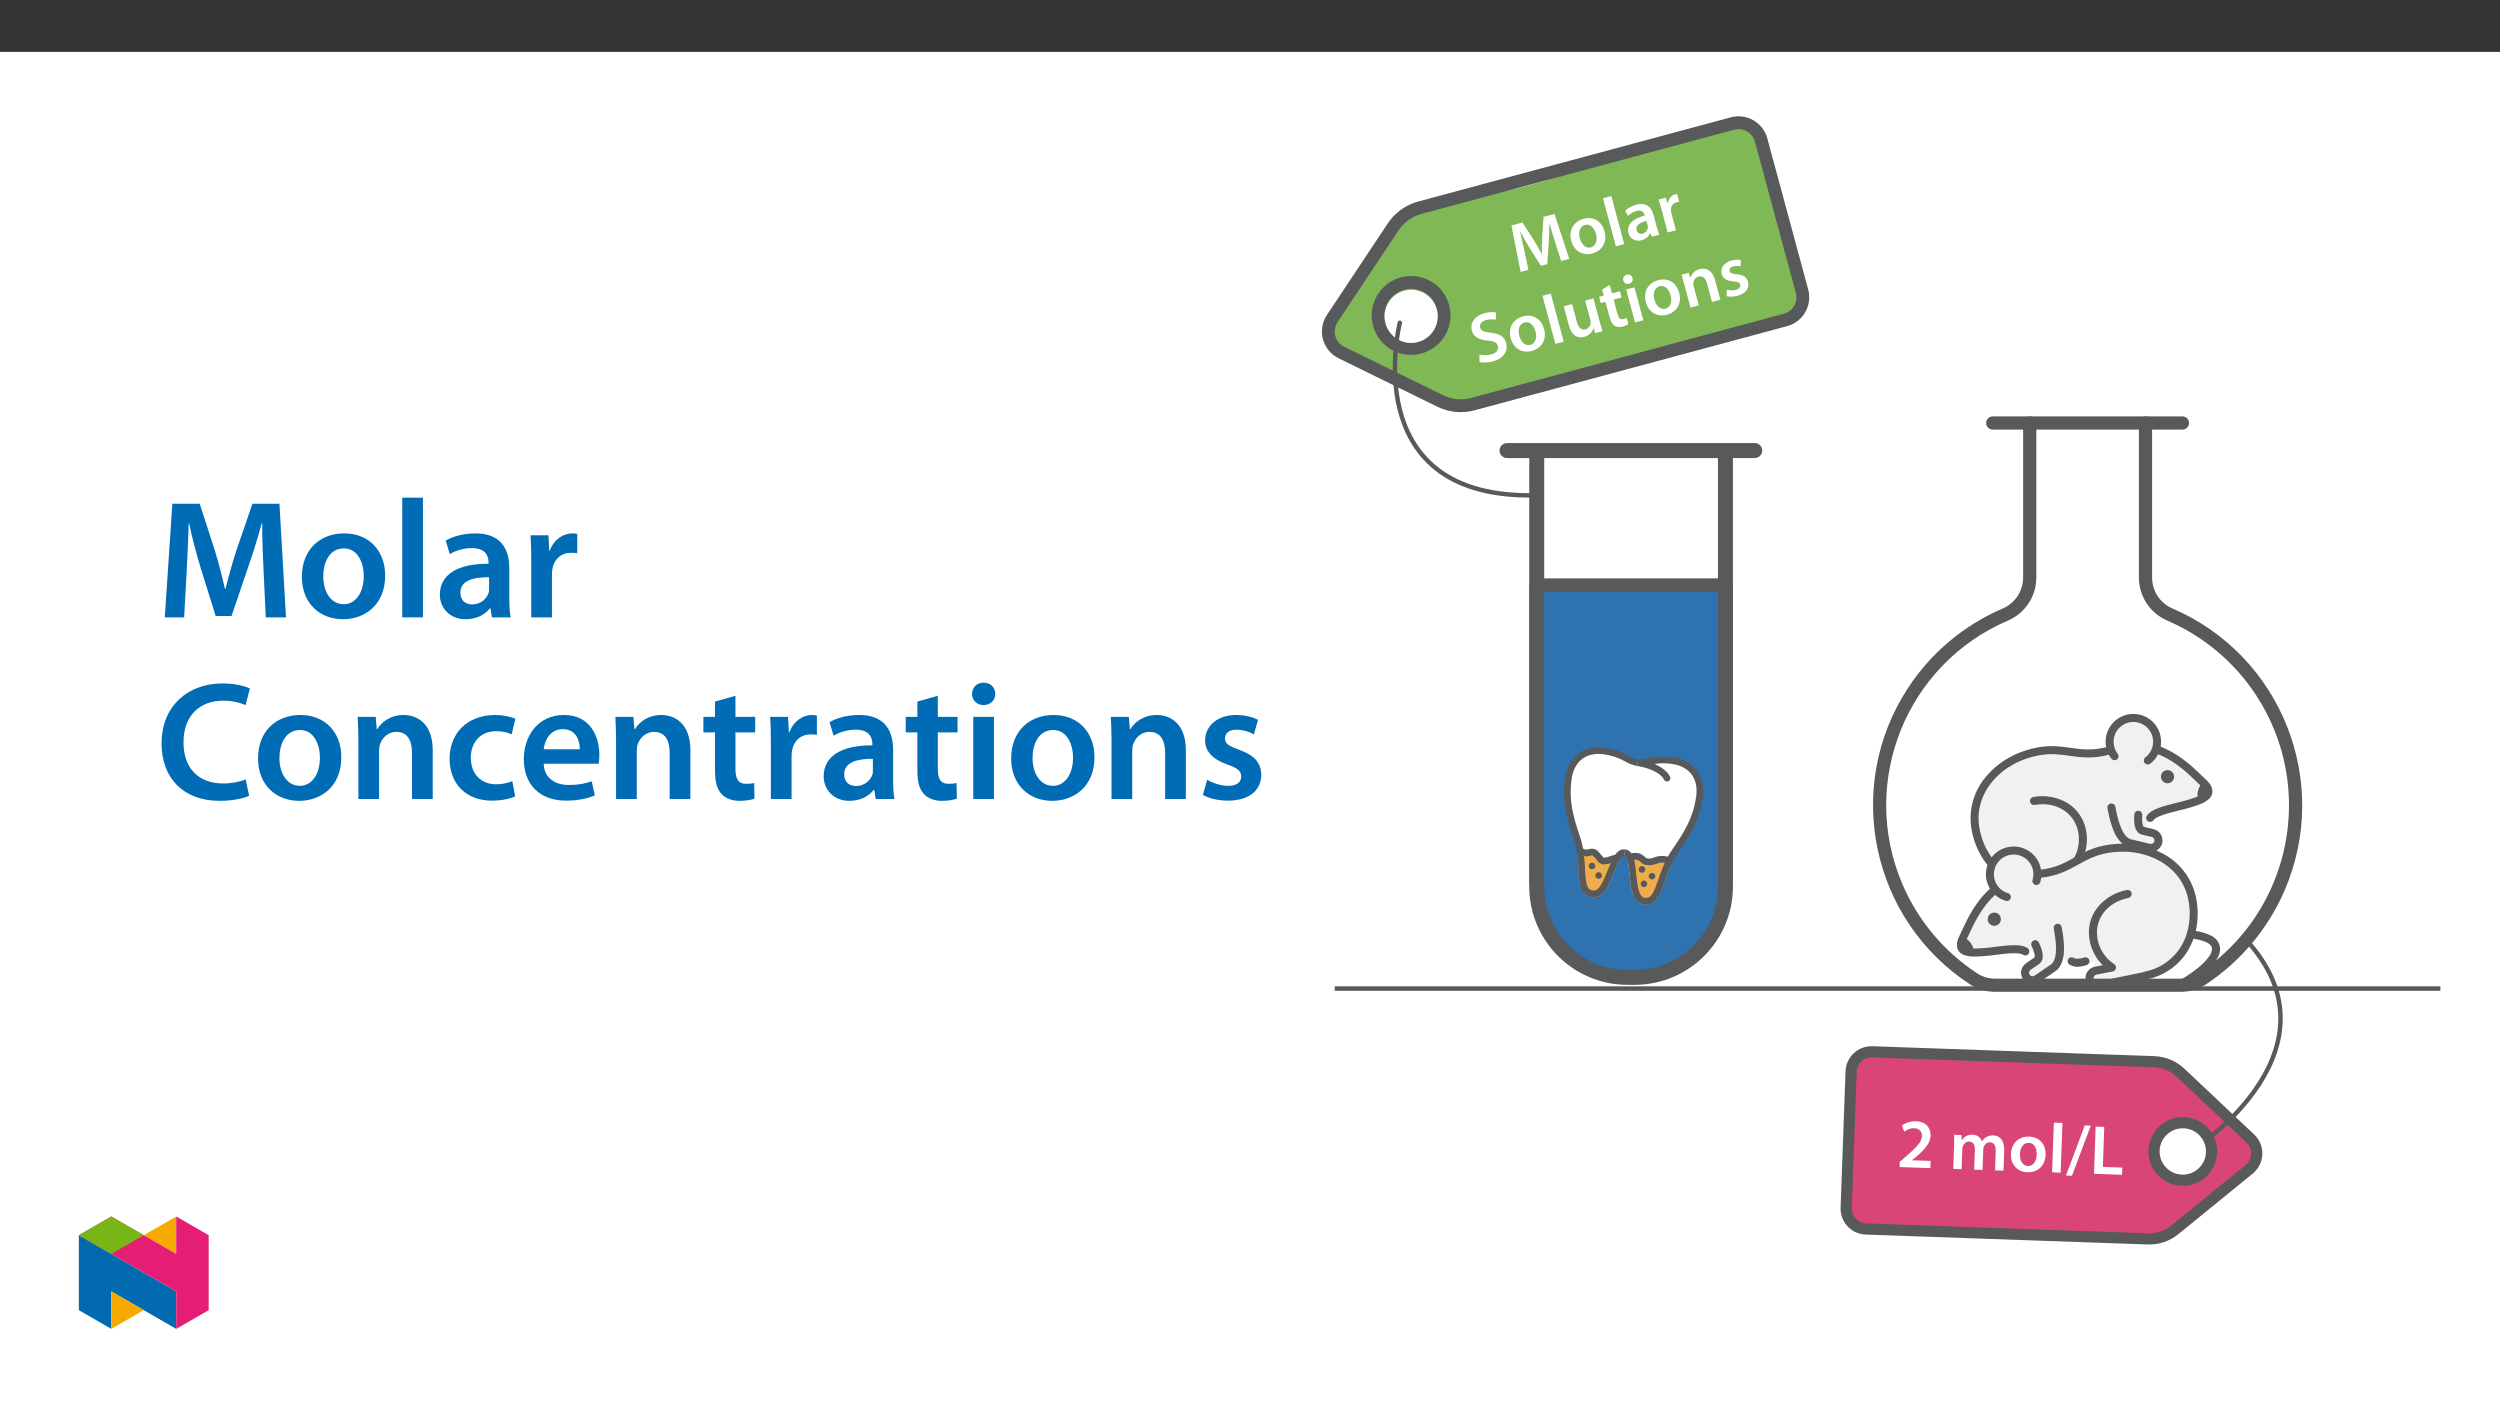 ﻿<?xml version="1.0" encoding="utf-8"?>
<svg xmlns="http://www.w3.org/2000/svg" xmlns:xlink="http://www.w3.org/1999/xlink" viewBox="0 0 960 540" version="1.1">
  <rect x="0" y="0" width="960" height="540" fill="#333333" stroke="none"/>
  <defs>
    <g>
      <symbol overflow="visible" id="glyph0-0">
        <path style="stroke:none;" d="M 0 0 L 13 -3.484 L 8.125 -21.672 L -4.875 -18.188 Z M 3.75 -12.016 L -2.453 -17.453 L 6.375 -19.812 Z M 4.844 -11.047 L 7.484 -18.859 L 11.047 -5.609 Z M 1.734 -1.859 L 4.375 -9.672 L 10.562 -4.219 Z M -2.922 -16.062 L 3.281 -10.625 L 0.641 -2.812 Z M -2.922 -16.062 " />
      </symbol>
      <symbol overflow="visible" id="glyph0-1">
        <path style="stroke:none;" d="M 16.969 -4.547 L 20.094 -5.375 L 14.391 -22.625 L 10.219 -21.516 L 9.688 -13.844 C 9.562 -11.625 9.547 -9.312 9.594 -7.281 L 9.516 -7.25 C 8.531 -9.078 7.438 -11.016 6.266 -12.906 L 2.094 -19.328 L -2.125 -18.203 L 1.406 -0.375 L 4.391 -1.172 L 2.891 -8.328 C 2.375 -10.75 1.75 -13.547 1.203 -15.859 L 1.25 -15.875 C 2.312 -13.812 3.578 -11.609 4.844 -9.562 L 9.188 -2.703 L 11.641 -3.359 L 12.172 -11.625 C 12.359 -14.031 12.453 -16.594 12.453 -18.875 L 12.531 -18.906 C 13.156 -16.531 14.016 -13.828 14.703 -11.609 Z M 16.969 -4.547 " />
      </symbol>
      <symbol overflow="visible" id="glyph0-2">
        <path style="stroke:none;" d="M 3.984 -14.953 C 0.172 -13.922 -1.875 -10.656 -0.766 -6.484 C 0.328 -2.406 3.781 -0.703 7.328 -1.656 C 10.547 -2.531 13.266 -5.484 12.016 -10.125 C 10.984 -13.984 7.766 -15.969 3.984 -14.953 Z M 4.531 -12.609 C 6.719 -13.188 8.203 -11.141 8.734 -9.172 C 9.422 -6.578 8.625 -4.469 6.797 -3.984 C 4.891 -3.469 3.156 -5 2.516 -7.438 C 1.953 -9.547 2.266 -12 4.531 -12.609 Z M 4.531 -12.609 " />
      </symbol>
      <symbol overflow="visible" id="glyph0-3">
        <path style="stroke:none;" d="M 1.719 -0.469 L 4.906 -1.312 L -0.047 -19.766 L -3.234 -18.922 Z M 1.719 -0.469 " />
      </symbol>
      <symbol overflow="visible" id="glyph0-4">
        <path style="stroke:none;" d="M 9.516 -10.688 C 8.766 -13.469 6.906 -15.734 2.844 -14.641 C 0.844 -14.109 -0.641 -13.109 -1.438 -12.297 L -0.234 -10.391 C 0.469 -11.156 1.672 -11.906 2.906 -12.234 C 5.141 -12.828 5.859 -11.531 6.078 -10.703 L 6.125 -10.5 C 1.453 -9.266 -0.953 -6.875 -0.109 -3.703 C 0.406 -1.766 2.344 -0.328 4.891 -1.016 C 6.547 -1.453 7.688 -2.516 8.188 -3.703 L 8.266 -3.719 L 8.859 -2.375 L 11.734 -3.141 C 11.391 -3.891 11.031 -5 10.734 -6.125 Z M 7.234 -6.688 C 7.297 -6.453 7.359 -6.219 7.344 -5.984 C 7.266 -5 6.594 -3.906 5.297 -3.562 C 4.281 -3.297 3.312 -3.641 2.984 -4.891 C 2.453 -6.828 4.484 -7.875 6.766 -8.438 Z M 7.234 -6.688 " />
      </symbol>
      <symbol overflow="visible" id="glyph0-5">
        <path style="stroke:none;" d="M 1.719 -0.469 L 4.906 -1.312 L 3.141 -7.891 C 3.047 -8.219 3 -8.578 2.984 -8.875 C 2.875 -10.422 3.672 -11.672 5.172 -12.078 C 5.562 -12.172 5.875 -12.219 6.172 -12.234 L 5.359 -15.219 C 5.094 -15.219 4.891 -15.188 4.594 -15.109 C 3.219 -14.75 1.969 -13.422 1.828 -11.484 L 1.75 -11.469 L 0.969 -13.828 L -1.781 -13.094 C -1.406 -12 -1.047 -10.766 -0.578 -9.047 Z M 1.719 -0.469 " />
      </symbol>
      <symbol overflow="visible" id="glyph0-6">
        <path style="stroke:none;" d="M 0.859 -1.109 C 1.953 -0.766 4.031 -0.781 5.906 -1.281 C 10.406 -2.484 11.875 -5.5 11.109 -8.344 C 10.438 -10.859 8.562 -11.984 5.219 -12.312 C 2.641 -12.594 1.469 -12.969 1.109 -14.297 C 0.828 -15.344 1.406 -16.656 3.422 -17.188 C 5.047 -17.625 6.406 -17.453 7.141 -17.297 L 7.203 -20.062 C 6.188 -20.297 4.703 -20.344 2.797 -19.844 C -1.016 -18.812 -2.828 -16.016 -2.062 -13.125 C -1.375 -10.594 0.875 -9.562 4.062 -9.312 C 6.469 -9.094 7.578 -8.547 7.922 -7.219 C 8.312 -5.797 7.422 -4.531 5.391 -4 C 3.75 -3.547 2.047 -3.625 0.859 -3.969 Z M 0.859 -1.109 " />
      </symbol>
      <symbol overflow="visible" id="glyph0-7">
        <path style="stroke:none;" d="M 9.656 -16.156 L 6.469 -15.297 L 8.516 -7.656 C 8.609 -7.297 8.641 -6.906 8.594 -6.625 C 8.5 -5.703 7.906 -4.594 6.609 -4.25 C 4.906 -3.797 3.875 -4.969 3.312 -7.062 L 1.469 -13.953 L -1.734 -13.094 L 0.25 -5.656 C 1.359 -1.531 3.844 -0.734 6.125 -1.344 C 8.422 -1.953 9.312 -3.578 9.625 -4.625 L 9.703 -4.641 L 10.375 -2.781 L 13.141 -3.516 C 12.812 -4.562 12.438 -5.797 12.031 -7.281 Z M 9.656 -16.156 " />
      </symbol>
      <symbol overflow="visible" id="glyph0-8">
        <path style="stroke:none;" d="M -1.797 -15.609 L -1.156 -13.25 L -2.953 -12.781 L -2.312 -10.391 L -0.516 -10.859 L 1.078 -4.906 C 1.516 -3.25 2.156 -2.172 3.047 -1.625 C 3.812 -1.141 4.891 -1.016 6.078 -1.328 C 7.062 -1.594 7.875 -1.969 8.297 -2.281 L 7.609 -4.688 C 7.25 -4.484 6.969 -4.375 6.391 -4.219 C 5.172 -3.891 4.531 -4.562 4.125 -6.109 L 2.625 -11.703 L 5.672 -12.516 L 5.031 -14.906 L 1.984 -14.094 L 1.109 -17.344 Z M -1.797 -15.609 " />
      </symbol>
      <symbol overflow="visible" id="glyph0-9">
        <path style="stroke:none;" d="M 4.906 -1.312 L 1.516 -13.969 L -1.672 -13.125 L 1.719 -0.469 Z M -1.469 -18.828 C -2.531 -18.547 -3.062 -17.578 -2.797 -16.594 C -2.547 -15.672 -1.641 -15.062 -0.562 -15.359 C 0.547 -15.656 1.016 -16.641 0.766 -17.562 C 0.484 -18.531 -0.375 -19.125 -1.469 -18.828 Z M -1.469 -18.828 " />
      </symbol>
      <symbol overflow="visible" id="glyph0-10">
        <path style="stroke:none;" d="M 1.719 -0.469 L 4.906 -1.312 L 2.906 -8.766 C 2.812 -9.125 2.766 -9.531 2.812 -9.828 C 2.875 -10.891 3.531 -12.031 4.797 -12.375 C 6.531 -12.828 7.562 -11.641 8.047 -9.828 L 9.969 -2.672 L 13.172 -3.531 L 11.156 -11.047 C 10.094 -15.047 7.422 -15.875 5.203 -15.281 C 3.109 -14.719 2.047 -13.125 1.75 -12 L 1.656 -11.984 L 1 -13.828 L -1.781 -13.094 C -1.438 -12 -1.047 -10.812 -0.656 -9.359 Z M 1.719 -0.469 " />
      </symbol>
      <symbol overflow="visible" id="glyph0-11">
        <path style="stroke:none;" d="M 0.766 -0.875 C 1.844 -0.609 3.312 -0.625 4.844 -1.031 C 8.203 -1.922 9.562 -4.062 8.938 -6.375 C 8.406 -8.234 7.047 -9.141 4.516 -9.312 C 2.75 -9.5 2.062 -9.703 1.844 -10.5 C 1.641 -11.281 2.109 -12.016 3.25 -12.328 C 4.375 -12.625 5.516 -12.484 6.109 -12.328 L 6.172 -14.719 C 5.297 -14.938 3.984 -14.953 2.578 -14.578 C -0.344 -13.797 -1.75 -11.578 -1.141 -9.344 C -0.734 -7.828 0.656 -6.734 3.328 -6.578 C 5.047 -6.406 5.688 -6.141 5.922 -5.281 C 6.141 -4.453 5.672 -3.688 4.266 -3.312 C 3.125 -3 1.625 -3.125 0.781 -3.375 Z M 0.766 -0.875 " />
      </symbol>
      <symbol overflow="visible" id="glyph1-0">
        <path style="stroke:none;" d="M 0 0 L 13.438 0.469 L 14.094 -18.344 L 0.656 -18.812 Z M 7.109 -10.391 L 2.766 -17.391 L 11.906 -17.078 Z M 7.859 -9.156 L 12.672 -15.844 L 12.203 -2.141 Z M 2.203 -1.266 L 7.016 -7.969 L 11.344 -0.953 Z M 1.906 -16.219 L 6.25 -9.219 L 1.438 -2.516 Z M 1.906 -16.219 " />
      </symbol>
      <symbol overflow="visible" id="glyph1-1">
        <path style="stroke:none;" d="M 12.984 0.453 L 13.078 -2.297 L 5.938 -2.547 L 5.938 -2.594 L 7.484 -3.859 C 10.641 -6.578 12.953 -8.984 13.062 -12.047 C 13.156 -14.891 11.359 -17.391 7.484 -17.531 C 5.281 -17.609 3.344 -16.891 2.047 -15.922 L 2.922 -13.547 C 3.844 -14.188 5.156 -14.922 6.719 -14.859 C 9 -14.781 9.797 -13.375 9.734 -11.828 C 9.625 -9.516 7.609 -7.5 3.375 -3.812 L 1.219 -1.969 L 1.156 0.047 Z M 12.984 0.453 " />
      </symbol>
      <symbol overflow="visible" id="glyph1-2">
        <path style="stroke:none;" d="M 1.781 0.062 L 5 0.172 L 5.266 -7.578 C 5.281 -7.953 5.359 -8.328 5.484 -8.672 C 5.828 -9.547 6.703 -10.484 7.938 -10.438 C 9.469 -10.391 10.156 -9.078 10.094 -7.25 L 9.828 0.344 L 13.031 0.453 L 13.312 -7.406 C 13.312 -7.781 13.391 -8.203 13.516 -8.5 C 13.891 -9.438 14.75 -10.203 15.891 -10.156 C 17.469 -10.109 18.172 -8.797 18.094 -6.609 L 17.844 0.625 L 21.078 0.734 L 21.344 -6.984 C 21.5 -11.188 19.344 -12.734 17.188 -12.812 C 16.078 -12.844 15.234 -12.594 14.469 -12.141 C 13.859 -11.781 13.312 -11.25 12.844 -10.547 L 12.797 -10.547 C 12.281 -12.031 10.969 -13.031 9.234 -13.078 C 7 -13.156 5.781 -12 5.125 -11 L 5.047 -11.016 L 4.953 -12.938 L 2.125 -13.031 C 2.141 -11.906 2.156 -10.641 2.109 -9.141 Z M 1.781 0.062 " />
      </symbol>
      <symbol overflow="visible" id="glyph1-3">
        <path style="stroke:none;" d="M 8.188 -13.125 C 4.234 -13.266 1.312 -10.734 1.156 -6.422 C 1.016 -2.203 3.812 0.438 7.484 0.562 C 10.828 0.672 14.281 -1.359 14.453 -6.172 C 14.594 -10.156 12.094 -12.984 8.188 -13.125 Z M 8.031 -10.734 C 10.297 -10.656 11.109 -8.266 11.047 -6.219 C 10.953 -3.547 9.578 -1.766 7.688 -1.828 C 5.703 -1.891 4.5 -3.859 4.594 -6.375 C 4.656 -8.562 5.688 -10.812 8.031 -10.734 Z M 8.031 -10.734 " />
      </symbol>
      <symbol overflow="visible" id="glyph1-4">
        <path style="stroke:none;" d="M 1.781 0.062 L 5.078 0.172 L 5.75 -18.922 L 2.453 -19.031 Z M 1.781 0.062 " />
      </symbol>
      <symbol overflow="visible" id="glyph1-5">
        <path style="stroke:none;" d="M 2.5 1.141 L 9.734 -18.125 L 7.422 -18.203 L 0.203 1.062 Z M 2.5 1.141 " />
      </symbol>
      <symbol overflow="visible" id="glyph1-6">
        <path style="stroke:none;" d="M 1.906 0.062 L 12.672 0.438 L 12.766 -2.328 L 5.312 -2.578 L 5.844 -17.938 L 2.531 -18.062 Z M 1.906 0.062 " />
      </symbol>
      <symbol overflow="visible" id="glyph2-0">
        <path style="stroke:none;" d="M 0 0 L 32.375 0 L 32.375 -45.328 L 0 -45.328 Z M 16.188 -25.578 L 5.188 -42.094 L 27.188 -42.094 Z M 18.125 -22.656 L 29.141 -39.172 L 29.141 -6.156 Z M 5.188 -3.234 L 16.188 -19.75 L 27.188 -3.234 Z M 3.234 -39.172 L 14.25 -22.656 L 3.234 -6.156 Z M 3.234 -39.172 " />
      </symbol>
      <symbol overflow="visible" id="glyph2-1">
        <path style="stroke:none;" d="M 42.281 0 L 50.047 0 L 47.531 -43.641 L 37.172 -43.641 L 31.141 -26.156 C 29.469 -21.047 27.969 -15.672 26.812 -10.938 L 26.609 -10.938 C 25.516 -15.797 24.156 -20.984 22.594 -26.094 L 16.906 -43.641 L 6.406 -43.641 L 3.5 0 L 10.938 0 L 11.906 -17.547 C 12.234 -23.5 12.5 -30.438 12.688 -36.125 L 12.828 -36.125 C 13.984 -30.688 15.547 -24.734 17.219 -19.172 L 23.047 -0.516 L 29.141 -0.516 L 35.547 -19.422 C 37.484 -24.922 39.297 -30.828 40.734 -36.125 L 40.922 -36.125 C 40.859 -30.234 41.188 -23.438 41.438 -17.812 Z M 42.281 0 " />
      </symbol>
      <symbol overflow="visible" id="glyph2-2">
        <path style="stroke:none;" d="M 18.578 -32.25 C 9.062 -32.25 2.266 -25.906 2.266 -15.547 C 2.266 -5.375 9.188 0.719 18.062 0.719 C 26.094 0.719 34.25 -4.469 34.25 -16.062 C 34.25 -25.641 27.969 -32.25 18.578 -32.25 Z M 18.391 -26.484 C 23.828 -26.484 26.031 -20.781 26.031 -15.859 C 26.031 -9.453 22.859 -5.047 18.328 -5.047 C 13.531 -5.047 10.484 -9.641 10.484 -15.734 C 10.484 -20.984 12.75 -26.484 18.391 -26.484 Z M 18.391 -26.484 " />
      </symbol>
      <symbol overflow="visible" id="glyph2-3">
        <path style="stroke:none;" d="M 4.281 0 L 12.234 0 L 12.234 -45.969 L 4.281 -45.969 Z M 4.281 0 " />
      </symbol>
      <symbol overflow="visible" id="glyph2-4">
        <path style="stroke:none;" d="M 28.75 -18.906 C 28.75 -25.828 25.828 -32.25 15.734 -32.25 C 10.75 -32.25 6.672 -30.891 4.344 -29.469 L 5.891 -24.281 C 8.031 -25.641 11.266 -26.609 14.375 -26.609 C 19.938 -26.609 20.781 -23.188 20.781 -21.109 L 20.781 -20.594 C 9.125 -20.656 2.078 -16.578 2.078 -8.672 C 2.078 -3.891 5.641 0.719 11.984 0.719 C 16.125 0.719 19.422 -1.031 21.297 -3.5 L 21.5 -3.5 L 22.078 0 L 29.266 0 C 28.875 -1.938 28.75 -4.734 28.75 -7.578 Z M 20.984 -11.078 C 20.984 -10.484 20.984 -9.906 20.781 -9.328 C 20 -7.062 17.734 -4.984 14.5 -4.984 C 11.984 -4.984 9.969 -6.406 9.969 -9.516 C 9.969 -14.312 15.344 -15.469 20.984 -15.406 Z M 20.984 -11.078 " />
      </symbol>
      <symbol overflow="visible" id="glyph2-5">
        <path style="stroke:none;" d="M 4.281 0 L 12.234 0 L 12.234 -16.375 C 12.234 -17.219 12.297 -18.062 12.438 -18.781 C 13.141 -22.406 15.797 -24.797 19.547 -24.797 C 20.531 -24.797 21.234 -24.734 21.953 -24.609 L 21.953 -32.047 C 21.297 -32.188 20.844 -32.25 20.078 -32.25 C 16.641 -32.25 12.953 -29.984 11.391 -25.578 L 11.203 -25.578 L 10.875 -31.531 L 4.016 -31.531 C 4.203 -28.75 4.281 -25.641 4.281 -21.375 Z M 4.281 0 " />
      </symbol>
      <symbol overflow="visible" id="glyph2-6">
        <path style="stroke:none;" d="M 34.578 -7.516 C 32.438 -6.609 29.078 -5.953 25.906 -5.953 C 16.25 -5.953 10.688 -12.047 10.688 -21.688 C 10.688 -32.188 17.094 -37.75 25.969 -37.75 C 29.531 -37.75 32.438 -36.969 34.516 -36.062 L 36.188 -42.406 C 34.578 -43.25 30.891 -44.359 25.641 -44.359 C 12.297 -44.359 2.266 -35.672 2.266 -21.297 C 2.266 -7.969 10.688 0.719 24.547 0.719 C 29.844 0.719 34 -0.328 35.875 -1.234 Z M 34.578 -7.516 " />
      </symbol>
      <symbol overflow="visible" id="glyph2-7">
        <path style="stroke:none;" d="M 4.281 0 L 12.234 0 L 12.234 -18.578 C 12.234 -19.484 12.375 -20.469 12.625 -21.109 C 13.469 -23.5 15.672 -25.766 18.844 -25.766 C 23.188 -25.766 24.859 -22.344 24.859 -17.812 L 24.859 0 L 32.828 0 L 32.828 -18.719 C 32.828 -28.688 27.125 -32.25 21.625 -32.25 C 16.375 -32.25 12.953 -29.266 11.531 -26.812 L 11.328 -26.812 L 10.938 -31.531 L 4.016 -31.531 C 4.141 -28.812 4.281 -25.766 4.281 -22.141 Z M 4.281 0 " />
      </symbol>
      <symbol overflow="visible" id="glyph2-8">
        <path style="stroke:none;" d="M 26.359 -6.859 C 24.797 -6.219 22.797 -5.641 20.078 -5.641 C 14.641 -5.641 10.422 -9.328 10.422 -15.797 C 10.359 -21.562 13.984 -26.031 20.078 -26.031 C 22.922 -26.031 24.797 -25.453 26.094 -24.797 L 27.516 -30.828 C 25.703 -31.594 22.734 -32.25 19.812 -32.25 C 8.734 -32.25 2.266 -24.922 2.266 -15.469 C 2.266 -5.703 8.672 0.641 18.516 0.641 C 22.469 0.641 25.766 -0.188 27.453 -0.969 Z M 26.359 -6.859 " />
      </symbol>
      <symbol overflow="visible" id="glyph2-9">
        <path style="stroke:none;" d="M 31.016 -13.531 C 31.141 -14.25 31.281 -15.406 31.281 -16.906 C 31.281 -23.828 27.906 -32.25 17.672 -32.25 C 7.578 -32.25 2.266 -24.016 2.266 -15.281 C 2.266 -5.641 8.281 0.641 18.516 0.641 C 23.047 0.641 26.812 -0.188 29.531 -1.359 L 28.359 -6.797 C 25.906 -5.953 23.312 -5.375 19.625 -5.375 C 14.5 -5.375 10.094 -7.828 9.906 -13.531 Z M 9.906 -19.094 C 10.234 -22.344 12.297 -26.812 17.219 -26.812 C 22.531 -26.812 23.828 -22.016 23.766 -19.094 Z M 9.906 -19.094 " />
      </symbol>
      <symbol overflow="visible" id="glyph2-10">
        <path style="stroke:none;" d="M 5.562 -37.422 L 5.562 -31.531 L 1.094 -31.531 L 1.094 -25.578 L 5.562 -25.578 L 5.562 -10.75 C 5.562 -6.609 6.344 -3.688 8.094 -1.875 C 9.578 -0.266 11.984 0.719 14.953 0.719 C 17.422 0.719 19.547 0.328 20.719 -0.125 L 20.594 -6.156 C 19.688 -5.891 18.906 -5.828 17.484 -5.828 C 14.438 -5.828 13.406 -7.766 13.406 -11.656 L 13.406 -25.578 L 20.984 -25.578 L 20.984 -31.531 L 13.406 -31.531 L 13.406 -39.625 Z M 5.562 -37.422 " />
      </symbol>
      <symbol overflow="visible" id="glyph2-11">
        <path style="stroke:none;" d="M 12.234 0 L 12.234 -31.531 L 4.281 -31.531 L 4.281 0 Z M 8.281 -44.672 C 5.641 -44.672 3.812 -42.797 3.812 -40.344 C 3.812 -38.016 5.562 -36.062 8.219 -36.062 C 11 -36.062 12.75 -38.016 12.75 -40.344 C 12.688 -42.797 11 -44.672 8.281 -44.672 Z M 8.281 -44.672 " />
      </symbol>
      <symbol overflow="visible" id="glyph2-12">
        <path style="stroke:none;" d="M 2.328 -1.547 C 4.656 -0.266 8.094 0.641 11.906 0.641 C 20.266 0.641 24.734 -3.5 24.734 -9.266 C 24.672 -13.922 22.078 -16.828 16.312 -18.844 C 12.297 -20.328 10.812 -21.234 10.812 -23.25 C 10.812 -25.188 12.375 -26.609 15.219 -26.609 C 18 -26.609 20.594 -25.578 21.891 -24.797 L 23.5 -30.375 C 21.625 -31.406 18.578 -32.25 15.094 -32.25 C 7.766 -32.25 3.172 -27.969 3.172 -22.406 C 3.172 -18.641 5.703 -15.281 11.844 -13.203 C 15.734 -11.781 17.031 -10.75 17.031 -8.609 C 17.031 -6.547 15.469 -5.047 11.984 -5.047 C 9.125 -5.047 5.703 -6.281 3.953 -7.375 Z M 2.328 -1.547 " />
      </symbol>
    </g>
    <clipPath id="clip1">
      <path d="M 706 401 L 869 401 L 869 477.891 L 706 477.891 Z M 706 401 " />
    </clipPath>
    <clipPath id="clip2">
      <path d="M 507.613 44.664 L 695 44.664 L 695 159 L 507.613 159 Z M 507.613 44.664 " />
    </clipPath>
    <clipPath id="clip3">
      <path d="M 511 378 L 937.121 378 L 937.121 381 L 511 381 Z M 511 378 " />
    </clipPath>
    <clipPath id="clip4">
      <path d="M 30.277 474 L 68 474 L 68 510.301 L 30.277 510.301 Z M 30.277 474 " />
    </clipPath>
    <clipPath id="clip5">
      <path d="M 42 495 L 56 495 L 56 510.301 L 42 510.301 Z M 42 495 " />
    </clipPath>
    <clipPath id="clip6">
      <path d="M 55 467.125 L 68 467.125 L 68 482 L 55 482 Z M 55 467.125 " />
    </clipPath>
    <clipPath id="clip7">
      <path d="M 30.277 467.125 L 80.133 467.125 L 80.133 510.301 L 30.277 510.301 Z M 30.277 467.125 " />
    </clipPath>
    <clipPath id="clip8">
      <path d="M 30.277 467.125 L 56 467.125 L 56 482 L 30.277 482 Z M 30.277 467.125 " />
    </clipPath>
  </defs>
  <g id="surface1">
    <path style=" stroke:none;fill-rule:nonzero;fill:rgb(100%,100%,100%);fill-opacity:1;" d="M 0 559.926 L 960 559.926 L 960 19.926 L 0 19.926 Z M 0 559.926 " />
    <path style=" stroke:none;fill-rule:nonzero;fill:rgb(85.5%,27.1%,47.499%);fill-opacity:1;" d="M 710.09 413.387 C 709.203 421.625 709.695 429.898 709.496 438.184 C 709.297 446.336 709.348 454.203 708.582 462.141 C 708.805 462.457 709.031 462.777 709.258 463.098 C 710.375 465.207 711.152 467.48 711.559 469.832 C 731.473 471.066 753.996 474.789 773.922 474.258 C 784.559 473.973 792.449 473.52 802.988 475.172 C 811.789 476.551 820.711 474.465 829.586 473.809 C 830.695 473.586 831.781 473.301 832.883 473.027 L 832.91 473.012 C 833.727 472.609 834.523 472.172 835.309 471.715 C 835.879 471.387 836.43 471.035 836.98 470.684 C 838.523 469.5 840.023 468.266 841.508 467.012 C 849.152 460.574 856.742 453.625 865.777 449.18 C 866.242 446.707 867.074 444.32 868.242 442.094 C 868.273 441.996 868.312 441.898 868.344 441.801 C 868.332 441.762 868.324 441.723 868.316 441.68 C 867.949 440.934 867.582 440.191 867.16 439.465 C 867.07 439.309 866.934 439.094 866.785 438.855 C 866.383 438.332 865.977 437.805 865.773 437.559 C 865 436.629 864.199 435.723 863.375 434.836 C 861.602 432.922 859.734 431.094 857.82 429.316 C 851.207 423.18 844.23 417.453 837.527 411.414 C 836.527 410.73 835.484 410.109 834.406 409.551 C 834.348 409.523 834.285 409.496 834.227 409.469 C 832.848 408.852 831.559 408.215 830.344 407.527 C 828.164 408.094 825.93 408.422 823.68 408.5 C 818.855 408.707 814.297 407.188 809.684 406.031 C 806.109 405.859 802.531 406.07 798.949 405.984 C 795.082 405.891 791.223 405.586 787.367 405.293 C 783.98 406.203 780.434 406.363 776.977 405.77 C 775.586 405.539 774.215 405.238 772.852 404.906 C 772.598 404.91 772.352 404.91 772.098 404.918 C 764.07 405.172 754.793 405.414 746.824 402.984 C 745.387 403.062 743.945 403.031 742.512 402.898 C 735.008 402.73 727.5 402.84 720.004 403.184 C 717.801 404.738 715.539 406.215 713.297 407.699 C 713.195 407.766 712.992 407.902 712.758 408.062 C 712.227 408.484 711.715 408.926 711.215 409.379 C 710.773 410.695 710.402 412.031 710.09 413.387 " />
    <path style=" stroke:none;fill-rule:nonzero;fill:rgb(17.999%,45.099%,68.599%);fill-opacity:1;" d="M 587.23 224.664 L 587.23 335.945 C 587.254 356.762 604.121 373.625 624.934 373.652 L 627.738 373.652 C 648.555 373.625 665.422 356.762 665.445 335.945 L 665.445 224.664 Z M 587.23 224.664 " />
    <g clip-path="url(#clip1)" clip-rule="nonzero">
      <path style=" stroke:none;fill-rule:nonzero;fill:rgb(34.499%,34.9%,35.699%);fill-opacity:1;" d="M 862.352 447.316 L 833.801 470.578 C 831.27 472.637 828.082 473.711 824.824 473.59 L 716.551 469.785 C 713.414 469.668 710.965 467.031 711.074 463.895 L 712.977 411.516 C 713.09 408.379 715.727 405.926 718.863 406.039 L 827.137 409.848 C 830.395 409.965 833.5 411.262 835.871 413.5 L 862.66 438.773 C 862.75 438.859 862.836 438.945 862.922 439.039 C 865.059 441.336 864.93 444.934 862.629 447.07 C 862.539 447.156 862.445 447.238 862.352 447.316 M 868.73 443.27 C 868.832 440.398 867.695 437.625 865.605 435.652 L 838.816 410.379 C 835.688 407.426 831.59 405.711 827.293 405.559 L 719.02 401.75 C 713.512 401.551 708.887 405.852 708.688 411.359 L 706.785 463.738 C 706.59 469.246 710.891 473.867 716.395 474.074 L 824.668 477.879 C 828.965 478.035 833.176 476.625 836.512 473.906 L 865.059 450.645 C 867.289 448.828 868.625 446.141 868.73 443.27 " />
    </g>
    <path style="fill:none;stroke-width:2;stroke-linecap:round;stroke-linejoin:round;stroke:rgb(34.499%,34.9%,35.699%);stroke-opacity:1;stroke-miterlimit:4;" d="M -0.001 0.001 C -0.001 0.001 78.731 53.986 -0.001 107.975 " transform="matrix(0.85,0,0,-0.85,845.977,438.677)" />
    <path style=" stroke:none;fill-rule:nonzero;fill:rgb(100%,100%,100%);fill-opacity:1;" d="M 836.945 380.039 L 765.902 380.039 C 762.48 380.082 759.125 379.113 756.246 377.258 C 718.207 352.496 707.441 301.582 732.203 263.539 C 741.082 249.898 753.812 239.203 768.777 232.805 C 773.512 230.738 776.559 226.051 776.527 220.887 L 776.527 161.609 C 776.527 160.211 777.66 159.078 779.059 159.078 L 823.512 159.078 C 824.91 159.078 826.043 160.211 826.043 161.609 L 826.043 220.887 C 826.016 226.059 829.07 230.746 833.809 232.809 C 875.602 250.746 894.938 299.164 877 340.953 C 870.637 355.777 860.055 368.406 846.578 377.273 C 843.707 379.117 840.359 380.082 836.945 380.039 " />
    <path style=" stroke:none;fill-rule:nonzero;fill:rgb(100%,100%,100%);fill-opacity:1;" d="M 779.414 164.957 L 765.223 164.957 C 763.824 164.965 762.684 163.84 762.676 162.441 C 762.668 161.047 763.793 159.906 765.191 159.898 L 779.414 159.898 C 780.812 159.906 781.938 161.047 781.93 162.441 C 781.922 163.828 780.801 164.949 779.414 164.957 " />
    <path style=" stroke:none;fill-rule:nonzero;fill:rgb(100%,100%,100%);fill-opacity:1;" d="M 838.078 164.957 L 823.887 164.957 C 822.488 164.949 821.363 163.809 821.371 162.414 C 821.379 161.027 822.5 159.906 823.887 159.898 L 838.078 159.898 C 839.477 159.906 840.602 161.047 840.59 162.441 C 840.582 163.828 839.465 164.949 838.078 164.957 " />
    <path style=" stroke:none;fill-rule:nonzero;fill:rgb(94.499%,94.499%,94.499%);fill-opacity:1;" d="M 782.391 367.586 L 778.578 372.426 L 778.578 375.797 L 782.988 377.211 L 790.91 371.23 L 792.301 367.586 C 793.512 369.609 795.852 370.664 798.168 370.234 C 802.285 369.598 804.648 369.41 804.648 369.41 L 803.137 373.242 L 802.348 377.211 L 816.082 375.852 C 816.082 375.852 829.273 372.414 829.797 372.426 C 830.32 372.441 840.762 361.613 840.953 360.809 C 841.148 360.008 842.754 347.379 842.754 347.379 C 842.754 347.379 838.766 332.793 836.594 332.281 C 834.422 331.766 826.695 327.09 826.695 327.09 L 827.711 323.977 L 828.914 321.305 L 823.902 318.953 C 823.953 316.527 825.051 314.238 826.91 312.68 C 830.109 309.836 845.977 306.664 845.977 306.664 L 846.965 301.633 C 846.965 301.633 835.289 290.418 829.797 288.215 L 827.914 281.996 L 824.199 275.402 L 815.48 276.582 L 809.578 280.258 L 810.668 286.953 L 809.797 289.824 L 786.199 288.215 L 774.367 290.531 L 765.809 297.039 L 759.727 305.66 L 758.324 315.758 L 760.328 325.535 L 764.809 331.875 L 764.082 336.23 L 766.102 341.168 L 760.934 347.379 L 756.684 354.727 L 753.711 360.609 L 753.711 364.02 L 757.723 366.344 L 773.363 364.82 C 773.363 364.82 780.109 362.836 782.391 367.586 " />
    <path style=" stroke:none;fill-rule:nonzero;fill:rgb(34.499%,34.9%,35.699%);fill-opacity:1;" d="M 834.832 297.836 C 835.059 299.215 834.129 300.52 832.746 300.75 C 831.367 300.98 830.062 300.047 829.832 298.668 C 829.602 297.285 830.535 295.98 831.914 295.75 C 833.297 295.52 834.602 296.453 834.832 297.836 Z M 834.832 297.836 " />
    <path style=" stroke:none;fill-rule:nonzero;fill:rgb(34.499%,34.9%,35.699%);fill-opacity:1;" d="M 849.574 303.586 C 849.422 302.43 848.93 301.344 848.152 300.473 C 848.105 300.406 848.051 300.344 847.992 300.285 C 847.625 299.883 847.219 299.504 846.797 299.109 C 846.523 298.852 846.234 298.586 845.93 298.285 C 842.348 294.773 838.426 291.117 833.301 288.383 C 832.129 287.758 830.926 287.199 829.691 286.707 C 830.738 280.914 826.891 275.371 821.102 274.324 C 815.309 273.277 809.766 277.121 808.719 282.914 C 808.48 284.238 808.492 285.594 808.758 286.914 C 803.219 288.316 799.246 287.758 795.059 287.168 C 791.461 286.66 787.742 286.137 783.047 286.918 C 779.059 287.566 775.211 288.891 771.664 290.832 C 768.348 292.637 765.383 295.031 762.918 297.895 C 758.02 303.41 755.852 310.832 757.012 318.121 C 757.699 322.445 759.312 326.57 761.738 330.215 C 762.309 331.082 762.938 331.906 763.621 332.684 C 764.621 333.848 765.723 334.918 766.914 335.879 C 769.5 337.98 772.504 339.504 775.723 340.352 C 778.871 341.168 782.148 341.355 785.367 340.902 C 785.566 340.949 785.77 340.957 785.969 340.922 L 804.316 337.871 C 806.734 337.484 808.379 335.211 807.992 332.793 C 807.605 330.375 805.332 328.73 802.914 329.117 C 802.898 329.121 802.883 329.121 802.863 329.125 L 802.844 329.129 L 799.777 329.68 C 801.254 326.445 801.727 322.84 801.141 319.336 C 800.773 317.031 799.918 314.832 798.625 312.887 C 797.398 311.062 795.801 309.523 793.93 308.371 C 789.98 306.031 785.312 305.203 780.797 306.043 C 779.957 306.184 779.391 306.977 779.531 307.816 C 779.672 308.652 780.461 309.219 781.301 309.082 C 789.766 307.672 796.832 312.199 798.102 319.84 C 798.758 323.715 797.836 327.691 795.543 330.883 L 795.535 330.891 C 795.527 330.902 795.52 330.914 795.512 330.926 L 795.492 330.953 C 795.484 330.965 795.48 330.977 795.473 330.984 C 795.469 330.996 795.461 331.008 795.453 331.02 L 795.441 331.043 C 795.434 331.059 795.426 331.074 795.418 331.086 L 795.414 331.09 C 795.363 331.191 795.324 331.297 795.301 331.406 L 795.289 331.453 C 795.262 331.59 795.25 331.727 795.258 331.867 L 795.258 331.887 C 795.258 331.898 795.262 331.914 795.262 331.93 L 795.266 331.961 L 795.27 332 L 795.277 332.039 L 795.277 332.047 L 795.285 332.074 L 795.301 332.152 L 795.309 332.188 L 795.32 332.227 L 795.332 332.258 L 795.344 332.301 L 795.355 332.324 L 795.371 332.367 L 795.383 332.395 C 795.391 332.41 795.395 332.422 795.402 332.438 L 795.414 332.465 C 795.422 332.477 795.43 332.488 795.438 332.504 L 795.449 332.531 L 795.473 332.566 L 795.488 332.598 L 795.512 332.629 L 795.531 332.66 L 795.551 332.688 L 795.578 332.723 L 795.598 332.746 L 795.625 332.781 L 795.645 332.801 C 795.656 332.812 795.664 332.824 795.676 332.836 L 795.695 332.855 C 795.707 332.867 795.719 332.879 795.727 332.887 L 795.754 332.91 C 795.762 332.922 795.773 332.93 795.785 332.938 L 795.812 332.965 L 795.84 332.988 L 795.898 333.027 L 795.902 333.031 C 795.914 333.039 795.926 333.051 795.941 333.059 L 795.965 333.074 C 795.977 333.082 795.984 333.086 795.996 333.094 C 796.047 333.125 796.098 333.152 796.148 333.176 L 796.16 333.18 C 796.18 333.188 796.195 333.195 796.215 333.203 L 796.23 333.211 C 796.246 333.215 796.262 333.223 796.281 333.227 L 796.301 333.234 L 796.348 333.25 L 796.375 333.258 L 796.414 333.27 L 796.449 333.277 L 796.48 333.285 C 796.496 333.285 796.508 333.289 796.523 333.293 L 796.551 333.297 C 796.566 333.297 796.582 333.301 796.598 333.305 L 796.621 333.305 C 796.637 333.309 796.656 333.309 796.676 333.312 L 796.691 333.312 C 796.711 333.312 796.73 333.316 796.75 333.316 L 796.766 333.316 C 796.785 333.316 796.805 333.316 796.82 333.316 L 796.844 333.316 C 796.859 333.316 796.879 333.312 796.895 333.312 L 796.926 333.309 C 796.941 333.309 796.957 333.309 796.973 333.305 C 796.992 333.305 797.016 333.301 797.039 333.297 L 797.043 333.293 L 797.047 333.293 L 797.066 333.289 L 803.375 332.16 C 804.117 332.043 804.809 332.547 804.93 333.285 C 805.047 334.02 804.547 334.711 803.812 334.836 L 786.289 337.746 C 786.105 337.711 785.914 337.707 785.73 337.738 C 778.004 339.145 770.137 336.133 765.32 329.926 C 765.262 329.824 765.188 329.73 765.105 329.648 C 762.453 326.113 760.719 321.98 760.047 317.613 C 757.895 304.652 768.219 292.504 783.555 289.953 C 787.781 289.25 791.105 289.719 794.629 290.215 C 799.004 290.832 803.523 291.469 809.801 289.824 C 810.078 290.344 810.398 290.844 810.762 291.316 C 811.277 291.992 812.242 292.125 812.918 291.609 C 813.598 291.094 813.727 290.129 813.215 289.453 C 813.211 289.449 813.207 289.441 813.203 289.438 C 810.648 286.121 811.266 281.359 814.582 278.809 C 817.898 276.25 822.66 276.871 825.215 280.188 C 827.77 283.504 827.148 288.266 823.832 290.82 C 823.156 291.332 823.023 292.297 823.539 292.977 C 824.055 293.652 825.02 293.785 825.695 293.27 C 825.699 293.266 825.707 293.262 825.711 293.258 C 826.973 292.289 827.996 291.051 828.715 289.629 C 829.785 290.062 830.832 290.555 831.852 291.098 C 836.617 293.641 840.355 297.129 843.777 300.484 C 844.109 300.809 844.422 301.102 844.695 301.359 C 844.777 301.438 844.859 301.512 844.934 301.582 C 844.102 302.859 843.723 304.379 843.863 305.895 L 843.855 305.898 C 841.328 306.84 838.742 307.609 836.109 308.195 C 830.68 309.555 825.992 310.73 824.355 313.262 C 823.898 313.977 824.105 314.93 824.82 315.387 C 825.531 315.844 826.477 315.641 826.938 314.934 C 827.211 314.516 828.008 313.852 830.281 313.031 C 832.156 312.359 834.547 311.758 836.859 311.18 C 839.645 310.559 842.383 309.742 845.051 308.734 C 846.168 308.305 847.207 307.688 848.117 306.91 C 849.047 306.141 849.59 304.992 849.594 303.785 C 849.59 303.719 849.586 303.652 849.574 303.586 " />
    <path style=" stroke:none;fill-rule:nonzero;fill:rgb(34.499%,34.9%,35.699%);fill-opacity:1;" d="M 809.273 310.363 C 809.105 309.531 809.645 308.719 810.477 308.551 C 811.305 308.383 812.113 308.914 812.289 309.742 C 812.332 309.957 812.379 310.203 812.438 310.488 C 812.992 313.344 814.469 320.906 818.074 322.242 L 825.652 324.031 L 825.656 324.031 C 826.383 324.203 827.113 323.75 827.281 323.02 C 827.449 322.297 827.004 321.574 826.281 321.398 L 826.27 321.395 C 826.262 321.391 825.316 321.16 822.516 320.5 C 821.328 320.223 819.848 319.188 819.543 315.859 C 819.457 314.797 819.469 313.734 819.582 312.676 C 819.691 311.832 820.461 311.234 821.305 311.34 C 822.141 311.445 822.738 312.211 822.641 313.047 C 822.551 313.887 822.539 314.734 822.609 315.578 C 822.734 316.969 823.102 317.477 823.219 317.504 C 825.965 318.148 826.918 318.383 827.004 318.406 C 829.383 318.977 830.852 321.367 830.281 323.75 C 829.715 326.113 827.352 327.578 824.98 327.035 L 824.945 327.027 L 817.27 325.215 L 817.234 325.207 L 817.203 325.199 C 817.168 325.188 817.133 325.176 817.102 325.164 C 814.746 324.336 812.828 322.086 811.406 318.48 C 810.52 316.078 809.855 313.598 809.414 311.078 C 809.359 310.801 809.316 310.562 809.273 310.363 " />
    <path style=" stroke:none;fill-rule:nonzero;fill:rgb(34.499%,34.9%,35.699%);fill-opacity:1;" d="M 781.945 164.957 L 781.945 221.707 C 781.977 228.895 777.727 235.406 771.137 238.27 C 731.965 255.008 713.781 300.332 730.516 339.5 C 736.527 353.562 746.578 365.52 759.398 373.855 C 761.445 375.164 763.832 375.84 766.262 375.797 L 837.305 375.797 C 839.723 375.836 842.102 375.168 844.145 373.867 C 879.809 350.422 889.711 302.504 866.266 266.84 C 857.945 254.184 846.086 244.25 832.168 238.277 C 825.57 235.418 821.312 228.898 821.34 221.707 L 821.34 164.957 Z M 837.305 380.859 L 766.262 380.859 C 762.84 380.898 759.48 379.934 756.605 378.078 C 718.562 353.312 707.797 302.402 732.562 264.359 C 741.441 250.719 754.168 240.02 769.137 233.621 C 773.871 231.559 776.918 226.871 776.883 221.707 L 776.883 162.43 C 776.883 161.031 778.016 159.898 779.414 159.898 L 823.871 159.898 C 825.27 159.898 826.402 161.031 826.402 162.43 L 826.402 221.707 C 826.375 226.875 829.43 231.566 834.168 233.629 C 875.957 251.566 895.293 299.984 877.355 341.77 C 870.992 356.598 860.414 369.227 846.934 378.094 C 844.062 379.938 840.715 380.898 837.305 380.859 " />
    <path style=" stroke:none;fill-rule:nonzero;fill:rgb(34.499%,34.9%,35.699%);fill-opacity:1;" d="M 779.414 164.957 L 765.223 164.957 C 763.824 164.965 762.684 163.84 762.676 162.441 C 762.668 161.047 763.793 159.906 765.191 159.898 L 779.414 159.898 C 780.812 159.906 781.938 161.047 781.93 162.441 C 781.922 163.828 780.801 164.949 779.414 164.957 " />
    <path style=" stroke:none;fill-rule:nonzero;fill:rgb(34.499%,34.9%,35.699%);fill-opacity:1;" d="M 838.078 164.957 L 823.887 164.957 C 822.488 164.949 821.363 163.809 821.371 162.414 C 821.379 161.027 822.5 159.906 823.887 159.898 L 838.078 159.898 C 839.477 159.906 840.602 161.047 840.59 162.441 C 840.582 163.828 839.465 164.949 838.078 164.957 " />
    <path style=" stroke:none;fill-rule:nonzero;fill:rgb(34.499%,34.9%,35.699%);fill-opacity:1;" d="M 659.691 340.473 C 659.672 358.113 645.379 372.406 627.738 372.43 L 624.934 372.43 C 607.293 372.406 593 358.113 592.98 340.473 L 592.98 175.891 L 659.691 175.891 Z M 673.844 170.141 L 578.676 170.141 C 577.086 170.148 575.809 171.441 575.816 173.031 C 575.824 174.605 577.098 175.883 578.676 175.891 L 587.23 175.891 L 587.23 340.473 C 587.254 361.285 604.121 378.152 624.934 378.18 L 627.738 378.18 C 648.555 378.152 665.422 361.285 665.445 340.473 L 665.445 175.891 L 673.844 175.891 C 675.434 175.883 676.715 174.586 676.703 173 C 676.695 171.422 675.422 170.148 673.844 170.141 " />
    <path style=" stroke:none;fill-rule:nonzero;fill:rgb(50.2%,72.198%,33.699%);fill-opacity:1;" d="M 692.07 109.051 C 690.277 99.766 686.973 90.906 684.418 81.801 C 681.906 72.844 679.219 64.277 677.398 55.363 C 677.043 55.09 676.691 54.816 676.336 54.543 C 674.41 52.617 672.805 50.398 671.574 47.965 C 649.438 53.289 627.027 58.246 605.473 65.492 C 593.965 69.363 582.672 72.875 570.621 74.598 C 560.555 76.043 550.953 79.449 541.496 83.133 C 540.359 83.75 539.27 84.422 538.164 85.09 L 538.133 85.117 C 537.379 85.828 536.652 86.57 535.949 87.332 C 535.441 87.883 534.957 88.453 534.473 89.02 C 533.191 90.824 531.965 92.676 530.766 94.539 C 524.582 104.117 518.629 114.242 510.258 122.117 C 510.578 124.965 510.473 127.848 509.941 130.668 C 509.941 130.785 509.93 130.902 509.93 131.02 C 509.953 131.062 509.977 131.102 510 131.145 C 510.648 131.836 511.301 132.523 512 133.172 C 512.152 133.312 512.371 133.504 512.617 133.711 C 513.23 134.148 513.848 134.59 514.156 134.789 C 515.309 135.543 516.484 136.266 517.68 136.957 C 520.254 138.453 522.902 139.82 525.586 141.117 C 534.855 145.598 544.383 149.512 553.715 153.855 C 555.035 154.266 556.383 154.594 557.742 154.844 C 557.816 154.852 557.895 154.863 557.969 154.871 C 559.68 155.086 561.301 155.348 562.852 155.688 C 565.043 154.34 567.371 153.238 569.797 152.395 C 574.988 150.559 580.473 150.688 585.891 150.406 C 589.848 149.398 593.68 147.973 597.613 146.867 C 601.867 145.672 606.176 144.715 610.48 143.742 C 613.871 141.617 617.684 140.25 621.652 139.742 C 623.25 139.531 624.848 139.402 626.445 139.309 C 626.719 139.215 626.988 139.133 627.262 139.039 C 635.934 136.074 645.977 132.711 655.477 132.691 C 657.023 132.125 658.605 131.676 660.215 131.344 C 668.457 129.012 676.605 126.379 684.668 123.5 C 686.551 121.066 688.523 118.695 690.473 116.328 C 690.562 116.219 690.738 116.004 690.941 115.75 C 691.379 115.109 691.789 114.461 692.184 113.797 C 692.223 112.215 692.18 110.633 692.07 109.051 " />
    <g clip-path="url(#clip2)" clip-rule="nonzero">
      <path style=" stroke:none;fill-rule:nonzero;fill:rgb(34.499%,34.9%,35.699%);fill-opacity:1;" d="M 512.766 129.004 C 512.312 127.336 512.543 125.555 513.402 124.055 C 513.473 123.93 513.551 123.809 513.629 123.691 L 537.023 88.492 C 539.094 85.375 542.227 83.121 545.84 82.145 L 665.891 49.816 C 669.367 48.875 672.949 50.934 673.891 54.41 L 689.598 112.473 C 690.535 115.953 688.48 119.531 685.004 120.477 L 564.953 152.801 C 561.344 153.781 557.5 153.41 554.137 151.762 L 516.191 133.16 C 514.504 132.332 513.254 130.82 512.766 129.004 M 514.023 137.582 L 551.969 156.188 C 556.402 158.359 561.477 158.848 566.238 157.559 L 686.289 125.23 C 692.391 123.574 695.996 117.289 694.355 111.188 L 678.648 53.125 C 676.996 47.02 670.707 43.41 664.605 45.062 L 544.555 77.387 C 539.789 78.68 535.652 81.656 532.922 85.766 L 509.527 120.965 C 506.027 126.23 507.461 133.336 512.727 136.836 C 513.141 137.113 513.574 137.363 514.023 137.582 Z M 514.023 137.582 " />
    </g>
    <path style=" stroke:none;fill-rule:nonzero;fill:rgb(34.499%,34.9%,35.699%);fill-opacity:1;" d="M 532.004 123.801 C 530.531 118.355 533.75 112.746 539.195 111.273 C 544.641 109.801 550.25 113.023 551.723 118.469 C 553.18 123.918 549.941 129.516 544.488 130.973 C 539.066 132.422 533.488 129.219 532.004 123.801 Z M 527.25 125.086 C 529.434 133.16 537.746 137.934 545.816 135.75 C 553.887 133.566 558.66 125.254 556.477 117.18 C 554.293 109.109 545.98 104.336 537.91 106.52 C 529.844 108.711 525.074 117.016 527.25 125.086 " />
    <g clip-path="url(#clip3)" clip-rule="nonzero">
      <path style="fill:none;stroke-width:2;stroke-linecap:butt;stroke-linejoin:miter;stroke:rgb(34.499%,34.9%,35.699%);stroke-opacity:1;stroke-miterlimit:10;" d="M 0.001 0.002 L 499.509 0.002 " transform="matrix(0.85,0,0,-0.85,512.538,379.607)" />
    </g>
    <path style=" stroke:none;fill-rule:nonzero;fill:rgb(100%,100%,100%);fill-opacity:1;" d="M 641.73 291.723 C 638.711 291.285 635.637 291.418 632.668 292.121 C 631.43 292.453 630.145 292.574 628.867 292.48 L 628.828 292.477 C 627.559 292.219 626.344 291.742 625.234 291.074 C 622.578 289.578 619.66 288.598 616.637 288.184 C 608.746 287.07 602.926 291.492 601.801 299.453 C 600.707 307.195 602.125 313.473 604.941 321.703 C 606.109 325.504 606.723 329.449 606.77 333.422 C 607.039 338.52 607.273 342.922 611.863 343.57 C 616.07 344.164 618.113 339.047 619.914 334.531 C 621.051 331.684 622.465 328.137 623.77 328.32 C 625.074 328.504 625.453 332.305 625.758 335.355 C 626.238 340.195 626.785 345.676 630.988 346.27 C 635.586 346.918 637.023 342.75 638.695 337.926 C 639.836 334.121 641.523 330.5 643.695 327.172 C 648.676 320.043 651.773 314.402 652.867 306.656 C 653.992 298.699 649.617 292.836 641.73 291.723 " />
    <path style=" stroke:none;fill-rule:nonzero;fill:rgb(94.499%,94.499%,94.499%);fill-opacity:1;" d="M 773.484 345.152 C 771.73 344.844 770.012 344.379 768.344 343.762 C 768.023 343.547 763.738 338.301 763.738 338.301 L 764.812 331.871 C 764.812 331.871 768.129 327.355 770.379 327.148 C 772.281 327.039 774.184 327.039 776.086 327.148 C 777.125 327.16 779.805 328.875 779.805 328.875 L 782.375 335.621 L 789.551 334.121 C 789.551 334.121 798.867 330.051 799.297 329.625 C 799.723 329.195 808.504 325.77 810.328 325.555 C 812.145 325.34 824.25 327.004 824.945 327.027 C 825.641 327.055 834.422 331.766 834.422 331.766 L 840.957 340.012 C 840.957 340.012 837.742 356.379 836.352 356.762 C 834.957 357.148 790.512 354.125 788.48 354.727 C 786.445 355.328 777.082 356.934 776.086 352.969 C 775.391 350.312 774.52 347.699 773.484 345.152 " />
    <path style=" stroke:none;fill-rule:nonzero;fill:rgb(93.3%,67.799%,28.6%);fill-opacity:1;" d="M 640.391 330.531 C 639.992 330.125 639.449 329.895 638.879 329.887 L 633.5 330.637 C 632.48 330.504 631.48 330.254 630.516 329.887 C 629.383 329.414 628.215 329.023 627.02 328.711 L 624.602 329.57 C 625.27 330.938 625.543 333.676 625.773 336.004 C 626.273 341.016 626.84 346.695 631.195 347.309 C 635.953 347.98 637.449 343.664 639.176 338.664 C 639.914 336.418 640.773 334.211 641.758 332.055 C 641.219 331.434 640.645 330.832 640.391 330.531 " />
    <path style=" stroke:none;fill-rule:nonzero;fill:rgb(93.3%,67.799%,28.6%);fill-opacity:1;" d="M 614.281 329.887 C 613.117 329.695 612.32 328.406 611.957 328.262 C 611.188 328.098 610.414 327.977 609.633 327.898 L 605.598 327.898 C 605.891 330.035 606 332.086 606.102 334 C 606.309 337.918 606.5 341.438 608.527 343.266 C 608.668 343.379 608.809 343.488 608.945 343.598 C 609.672 344.094 610.508 344.41 611.379 344.516 C 615.031 345.027 617.105 341.387 618.781 337.441 C 619.27 334.086 619.586 331.25 619.586 331.25 L 618.641 330.223 C 618.641 330.223 615.445 330.078 614.281 329.887 " />
    <path style=" stroke:none;fill-rule:nonzero;fill:rgb(34.499%,34.9%,35.699%);fill-opacity:1;" d="M 611.379 344.516 C 606.621 343.844 606.383 339.281 606.102 334 C 605.91 330.34 605.691 326.191 604.207 321.855 C 601.289 313.328 599.82 306.824 600.953 298.805 C 602.117 290.555 608.148 285.973 616.324 287.125 C 619.457 287.555 622.477 288.574 625.234 290.121 C 626.379 290.816 627.641 291.309 628.953 291.574 L 628.598 294.113 C 626.992 293.812 625.453 293.23 624.051 292.398 C 621.555 290.98 618.809 290.055 615.965 289.664 C 609.129 288.699 604.465 292.25 603.492 299.16 C 602.426 306.711 603.773 312.672 606.633 321.027 C 608.23 325.699 608.469 330.227 608.66 333.863 C 608.957 339.477 609.301 341.633 611.738 341.977 C 614.102 342.309 615.82 338 617.34 334.199 C 619.082 329.828 620.73 325.703 624.074 326.176 L 623.715 328.711 C 622.363 328.52 620.895 332.195 619.719 335.148 C 617.852 339.824 615.734 345.129 611.379 344.516 " />
    <path style=" stroke:none;fill-rule:nonzero;fill:rgb(34.499%,34.9%,35.699%);fill-opacity:1;" d="M 631.195 347.309 C 626.84 346.695 626.273 341.016 625.773 336.004 C 625.457 332.84 625.066 328.902 623.715 328.711 L 624.074 326.176 C 627.418 326.645 627.855 331.066 628.324 335.75 C 628.73 339.82 629.191 344.438 631.555 344.773 C 633.992 345.117 634.918 343.141 636.754 337.828 C 637.945 334.387 639.426 330.102 642.258 326.051 C 647.316 318.816 650.258 313.465 651.324 305.91 C 652.301 299 648.801 294.297 641.965 293.332 C 639.766 293 637.527 293.012 635.332 293.367 C 637.707 294.391 640.109 295.945 641.305 298.27 C 641.605 298.906 641.332 299.664 640.695 299.965 C 640.617 300 640.535 300.031 640.457 300.051 C 639.879 300.199 639.281 299.934 639.004 299.406 C 637.227 296.035 631.16 294.473 628.684 294.125 C 628.656 294.121 628.625 294.117 628.598 294.113 L 628.945 291.574 L 628.996 291.582 C 630.32 291.68 631.648 291.555 632.934 291.207 C 636.008 290.48 639.195 290.34 642.32 290.797 C 650.496 291.949 655.023 298.023 653.863 306.27 C 652.73 314.289 649.52 320.137 644.355 327.523 C 641.73 331.277 640.375 335.203 639.176 338.664 C 637.445 343.664 635.957 347.98 631.195 347.309 " />
    <path style=" stroke:none;fill-rule:nonzero;fill:rgb(34.499%,34.9%,35.699%);fill-opacity:1;" d="M 615.508 331.926 C 614.539 331.727 613.695 331.125 613.191 330.27 C 612.906 329.91 612.582 329.5 612.117 329.008 C 611.5 328.355 611.348 328.398 610.637 328.598 C 610.227 328.727 609.805 328.809 609.375 328.836 C 608.133 328.805 606.926 328.387 605.93 327.637 L 607.473 325.59 L 606.699 326.613 L 607.465 325.586 C 607.984 325.977 608.605 326.215 609.25 326.277 C 609.484 326.254 609.719 326.203 609.945 326.133 C 611.387 325.566 613.031 326.023 613.98 327.25 C 614.523 327.82 614.898 328.297 615.199 328.68 C 615.762 329.391 615.785 329.395 615.98 329.395 C 616.75 329.273 617.508 329.082 618.242 328.816 C 619.137 328.438 620.098 328.238 621.066 328.238 L 621.086 328.238 L 620.703 330.773 C 620.727 330.777 620.754 330.781 620.777 330.781 C 620.18 330.895 619.586 331.059 619.012 331.262 C 618.027 331.633 617 331.867 615.953 331.957 C 615.805 331.957 615.656 331.945 615.508 331.926 " />
    <path style=" stroke:none;fill-rule:nonzero;fill:rgb(34.499%,34.9%,35.699%);fill-opacity:1;" d="M 632.77 332.242 C 631.324 332.039 630.898 331.867 630.238 331.223 C 629.926 330.914 629.578 330.637 629.203 330.402 C 628.355 329.961 627.344 329.965 626.504 330.414 L 625.246 328.18 C 625.363 328.117 628.098 326.613 630.605 328.258 C 631.121 328.582 631.598 328.965 632.031 329.391 C 632.074 329.438 632.121 329.484 632.172 329.527 C 632.484 329.613 632.805 329.676 633.129 329.703 C 633.77 329.699 634.406 329.57 635 329.324 C 637.172 328.414 639.621 328.457 641.758 329.441 L 640.664 331.758 C 638.699 330.832 637.281 331.285 635.781 331.766 C 634.828 332.152 633.797 332.312 632.77 332.242 " />
    <path style=" stroke:none;fill-rule:nonzero;fill:rgb(34.499%,34.9%,35.699%);fill-opacity:1;" d="M 611.141 333.805 C 611.059 333.789 610.977 333.77 610.898 333.742 C 610.82 333.715 610.746 333.676 610.676 333.633 C 610.602 333.59 610.531 333.543 610.469 333.488 C 610.406 333.434 610.348 333.371 610.301 333.305 C 610.25 333.238 610.203 333.168 610.168 333.09 C 610.133 333.012 610.105 332.934 610.086 332.852 C 610.066 332.773 610.051 332.691 610.043 332.609 C 610.039 332.52 610.043 332.438 610.055 332.352 C 610.066 332.266 610.086 332.188 610.113 332.105 C 610.145 332.031 610.18 331.953 610.223 331.883 C 610.266 331.812 610.312 331.746 610.367 331.684 C 610.422 331.617 610.484 331.559 610.555 331.508 C 610.621 331.457 610.691 331.414 610.766 331.379 C 610.844 331.344 610.922 331.312 611.004 331.293 C 611.086 331.273 611.168 331.258 611.25 331.25 C 611.418 331.242 611.586 331.266 611.742 331.32 C 611.824 331.352 611.902 331.387 611.973 331.434 C 612.047 331.473 612.113 331.523 612.176 331.578 C 612.234 331.637 612.293 331.695 612.348 331.762 C 612.398 331.832 612.438 331.902 612.473 331.98 C 612.512 332.055 612.543 332.133 612.562 332.215 C 612.602 332.375 612.613 332.543 612.59 332.707 C 612.578 332.793 612.559 332.879 612.531 332.961 C 612.504 333.039 612.469 333.113 612.426 333.184 C 612.383 333.258 612.332 333.328 612.273 333.387 C 612.219 333.449 612.16 333.504 612.094 333.559 C 611.82 333.762 611.48 333.848 611.141 333.805 " />
    <path style=" stroke:none;fill-rule:nonzero;fill:rgb(34.499%,34.9%,35.699%);fill-opacity:1;" d="M 613.703 337.453 C 613.363 337.406 613.062 337.223 612.859 336.949 C 612.809 336.887 612.762 336.812 612.727 336.738 C 612.695 336.66 612.664 336.582 612.645 336.5 C 612.621 336.418 612.609 336.336 612.602 336.254 C 612.598 336.172 612.602 336.09 612.613 336.004 C 612.66 335.668 612.844 335.363 613.113 335.156 C 613.684 334.758 614.469 334.867 614.91 335.41 C 615.109 335.684 615.195 336.023 615.148 336.363 C 615.137 336.445 615.117 336.527 615.09 336.605 C 615.062 336.684 615.027 336.762 614.984 336.832 C 614.945 336.902 614.891 336.973 614.832 337.035 C 614.781 337.098 614.719 337.156 614.656 337.203 C 614.383 337.41 614.039 337.5 613.703 337.453 " />
    <path style=" stroke:none;fill-rule:nonzero;fill:rgb(34.499%,34.9%,35.699%);fill-opacity:1;" d="M 630.34 335.133 C 630.254 335.121 630.176 335.102 630.094 335.074 C 630.016 335.047 629.938 335.012 629.863 334.969 C 629.793 334.93 629.723 334.879 629.664 334.82 C 629.543 334.707 629.438 334.57 629.363 334.422 C 629.328 334.348 629.297 334.27 629.273 334.188 C 629.254 334.105 629.242 334.023 629.238 333.938 C 629.234 333.855 629.234 333.77 629.25 333.688 C 629.297 333.352 629.477 333.047 629.75 332.848 C 629.812 332.793 629.887 332.746 629.961 332.715 C 630.035 332.676 630.113 332.645 630.195 332.621 C 630.277 332.602 630.359 332.59 630.445 332.586 C 630.613 332.578 630.781 332.602 630.941 332.656 C 631.02 332.684 631.098 332.719 631.172 332.762 C 631.242 332.805 631.309 332.852 631.371 332.91 C 631.434 332.965 631.492 333.027 631.539 333.098 C 631.746 333.367 631.836 333.707 631.785 334.047 C 631.773 334.129 631.754 334.211 631.727 334.289 C 631.676 334.449 631.59 334.598 631.473 334.719 C 631.355 334.84 631.223 334.941 631.074 335.016 C 631 335.059 630.922 335.086 630.84 335.109 C 630.758 335.129 630.676 335.141 630.59 335.145 C 630.504 335.152 630.422 335.148 630.34 335.133 " />
    <path style=" stroke:none;fill-rule:nonzero;fill:rgb(34.499%,34.9%,35.699%);fill-opacity:1;" d="M 631.09 340.664 C 630.391 340.559 629.906 339.902 630.012 339.199 C 630.062 338.867 630.238 338.57 630.504 338.367 C 631.074 337.969 631.859 338.078 632.297 338.621 C 632.723 339.188 632.609 339.992 632.043 340.418 C 631.77 340.621 631.43 340.711 631.09 340.664 " />
    <path style=" stroke:none;fill-rule:nonzero;fill:rgb(34.499%,34.9%,35.699%);fill-opacity:1;" d="M 634.184 337.703 C 633.848 337.652 633.543 337.473 633.34 337.199 C 633.289 337.137 633.242 337.062 633.207 336.988 C 633.168 336.914 633.141 336.832 633.121 336.75 C 633.098 336.668 633.086 336.586 633.082 336.504 C 633.074 336.418 633.082 336.332 633.094 336.246 C 633.117 336.082 633.172 335.922 633.258 335.777 C 633.301 335.703 633.352 335.637 633.41 335.574 C 633.461 335.512 633.523 335.453 633.594 335.406 C 634.164 335.004 634.945 335.113 635.383 335.66 C 635.438 335.723 635.48 335.793 635.516 335.871 C 635.551 335.949 635.582 336.027 635.602 336.109 C 635.645 336.273 635.652 336.441 635.629 336.605 C 635.621 336.691 635.598 336.773 635.57 336.855 C 635.543 336.934 635.508 337.012 635.465 337.082 C 635.422 337.152 635.371 337.223 635.316 337.285 C 635.262 337.348 635.195 337.406 635.129 337.453 C 634.859 337.656 634.52 337.746 634.184 337.703 " />
    <path style=" stroke:none;fill-rule:nonzero;fill:rgb(34.499%,34.9%,35.699%);fill-opacity:1;" d="M 763.328 353.48 C 763.605 354.852 764.945 355.734 766.316 355.453 C 767.688 355.172 768.57 353.836 768.293 352.465 C 768.012 351.094 766.672 350.207 765.301 350.488 C 763.93 350.77 763.047 352.109 763.328 353.48 " />
    <path style=" stroke:none;fill-rule:nonzero;fill:rgb(34.499%,34.9%,35.699%);fill-opacity:1;" d="M 802.277 368.625 C 801.996 367.824 801.117 367.398 800.316 367.68 L 800.312 367.68 C 799.16 368.086 797.109 368.395 796.43 367.891 C 795.746 367.383 794.781 367.527 794.277 368.211 C 793.77 368.895 793.914 369.859 794.598 370.363 C 795.914 371.191 797.504 371.469 799.023 371.129 C 799.293 371.094 799.551 371.047 799.793 370.996 C 800.312 370.891 800.828 370.754 801.332 370.586 C 802.133 370.305 802.559 369.426 802.277 368.625 Z M 802.277 368.625 " />
    <path style=" stroke:none;fill-rule:nonzero;fill:rgb(34.499%,34.9%,35.699%);fill-opacity:1;" d="M 791.676 356.016 C 791.547 355.176 790.758 354.602 789.922 354.73 C 789.082 354.859 788.504 355.645 788.633 356.488 C 788.637 356.496 788.637 356.504 788.641 356.516 C 788.676 356.73 788.719 356.977 788.77 357.266 C 789.273 360.133 790.605 367.723 787.719 370.258 L 781.285 374.648 L 781.281 374.648 C 780.672 375.078 779.828 374.934 779.395 374.324 C 778.965 373.711 779.109 372.867 779.723 372.434 C 779.73 372.43 779.742 372.422 779.754 372.414 L 779.762 372.406 C 779.77 372.398 780.57 371.844 782.949 370.223 C 783.957 369.539 784.965 368.043 784.059 364.824 C 783.762 363.805 783.367 362.816 782.879 361.871 C 782.484 361.117 781.559 360.824 780.805 361.219 C 780.051 361.613 779.758 362.543 780.152 363.297 C 780.156 363.301 780.16 363.309 780.16 363.312 C 780.543 364.066 780.855 364.852 781.098 365.66 C 781.477 367.008 781.316 367.609 781.219 367.68 C 778.883 369.27 778.078 369.828 778.008 369.879 C 775.992 371.27 775.484 374.027 776.875 376.043 C 778.25 378.039 780.973 378.559 782.988 377.211 L 783.02 377.191 L 789.535 372.746 L 789.59 372.707 C 789.621 372.684 789.648 372.66 789.676 372.641 C 791.578 371.02 792.559 368.234 792.594 364.355 C 792.559 361.797 792.293 359.246 791.801 356.73 C 791.75 356.453 791.711 356.215 791.676 356.016 " />
    <path style=" stroke:none;fill-rule:nonzero;fill:rgb(34.499%,34.9%,35.699%);fill-opacity:1;" d="M 852.453 363.602 C 852.102 361.723 850.863 360.133 849.129 359.332 C 847.262 358.387 845.246 357.773 843.168 357.508 C 844.125 353.238 844.152 348.809 843.246 344.523 C 841.719 337.305 837.031 331.152 830.48 327.758 C 827.152 325.969 823.531 324.797 819.785 324.301 C 815.781 323.758 811.711 323.902 807.754 324.727 C 803.094 325.68 799.809 327.5 796.633 329.266 C 792.934 331.32 789.426 333.266 783.75 333.938 C 782.77 328.133 777.27 324.227 771.465 325.211 C 765.664 326.191 761.754 331.691 762.738 337.496 C 762.961 338.824 763.438 340.098 764.137 341.25 C 763.16 342.148 762.234 343.105 761.367 344.105 C 757.562 348.496 755.211 353.316 753.125 357.879 C 752.949 358.27 752.777 358.621 752.613 358.957 C 752.359 359.48 752.117 359.98 751.922 360.484 C 751.887 360.562 751.855 360.641 751.832 360.719 C 751.426 361.809 751.352 363 751.625 364.137 C 751.637 364.199 751.656 364.262 751.68 364.328 C 752.117 365.453 753.031 366.328 754.176 366.715 C 755.309 367.113 756.496 367.316 757.695 367.32 C 760.547 367.305 763.395 367.086 766.219 366.664 C 768.582 366.379 771.027 366.078 773.02 366.039 C 775.438 365.984 776.422 366.324 776.824 366.613 C 777.516 367.109 778.477 366.953 778.973 366.262 C 779.461 365.578 779.312 364.629 778.637 364.125 C 776.199 362.352 771.402 362.934 765.848 363.609 C 763.18 364.008 760.488 364.219 757.793 364.242 L 757.785 364.242 C 757.371 362.773 756.477 361.492 755.238 360.598 C 755.285 360.504 755.328 360.406 755.379 360.305 C 755.547 359.965 755.73 359.582 755.926 359.16 C 757.918 354.801 760.156 350.203 763.691 346.121 C 764.449 345.25 765.254 344.418 766.098 343.629 C 767.273 344.695 768.676 345.484 770.199 345.938 C 771.016 346.18 771.871 345.715 772.113 344.902 C 772.359 344.09 771.895 343.23 771.082 342.988 C 767.066 341.793 764.785 337.57 765.98 333.559 C 767.176 329.547 771.398 327.262 775.41 328.457 C 779.422 329.652 781.707 333.875 780.508 337.887 C 780.273 338.703 780.746 339.559 781.566 339.793 C 782.371 340.023 783.211 339.566 783.461 338.766 C 783.629 338.199 783.75 337.617 783.824 337.027 C 790.273 336.316 794.262 334.102 798.129 331.957 C 801.238 330.23 804.176 328.602 808.371 327.742 C 823.602 324.625 837.598 332.27 840.23 345.141 C 841.168 349.457 841.031 353.938 839.824 358.184 C 839.777 358.293 839.742 358.406 839.719 358.523 C 837.449 366.043 831.188 371.672 823.469 373.129 C 823.285 373.168 823.109 373.242 822.949 373.344 L 805.547 376.902 C 804.812 377.055 804.094 376.586 803.945 375.852 C 803.793 375.121 804.262 374.402 804.996 374.25 L 811.293 373.043 L 811.312 373.039 L 811.32 373.039 C 811.34 373.035 811.363 373.027 811.387 373.023 C 811.398 373.02 811.414 373.016 811.426 373.012 L 811.457 373.004 C 811.473 373 811.492 372.992 811.508 372.984 L 811.527 372.98 C 811.543 372.973 811.562 372.965 811.578 372.961 L 811.598 372.953 C 811.613 372.945 811.629 372.938 811.648 372.93 L 811.664 372.922 C 811.68 372.914 811.695 372.906 811.711 372.898 L 811.73 372.887 C 811.746 372.879 811.762 372.871 811.773 372.863 L 811.797 372.848 L 811.836 372.828 L 811.863 372.809 C 811.871 372.801 811.883 372.793 811.891 372.789 C 811.902 372.781 811.914 372.773 811.926 372.762 L 811.949 372.746 C 811.961 372.738 811.973 372.727 811.984 372.719 L 812.004 372.703 C 812.016 372.691 812.027 372.68 812.043 372.668 L 812.055 372.656 C 812.066 372.641 812.082 372.629 812.094 372.617 L 812.105 372.605 C 812.145 372.566 812.184 372.52 812.219 372.473 L 812.238 372.445 L 812.258 372.422 C 812.266 372.41 812.273 372.398 812.285 372.383 L 812.285 372.379 L 812.324 372.32 L 812.344 372.289 L 812.363 372.254 L 812.379 372.219 L 812.414 372.148 L 812.426 372.121 L 812.441 372.078 L 812.449 372.051 C 812.457 372.035 812.461 372.023 812.465 372.008 L 812.477 371.98 L 812.488 371.938 L 812.496 371.906 L 812.504 371.867 L 812.52 371.797 L 812.523 371.754 L 812.527 371.723 C 812.531 371.707 812.535 371.695 812.535 371.68 L 812.535 371.648 C 812.539 371.637 812.539 371.621 812.539 371.605 L 812.539 371.574 L 812.543 371.531 L 812.539 371.5 L 812.539 371.422 C 812.535 371.41 812.535 371.395 812.535 371.383 L 812.531 371.344 L 812.523 371.309 L 812.52 371.27 L 812.516 371.242 L 812.512 371.234 C 812.508 371.219 812.508 371.207 812.504 371.195 L 812.496 371.156 L 812.488 371.125 C 812.484 371.109 812.48 371.098 812.477 371.082 L 812.469 371.062 C 812.426 370.934 812.367 370.809 812.293 370.691 L 812.285 370.676 L 812.266 370.652 C 812.199 370.559 812.129 370.473 812.043 370.398 L 812.039 370.395 C 812.027 370.383 812.016 370.375 812.004 370.363 L 811.984 370.344 L 811.922 370.297 L 811.895 370.277 L 811.859 370.25 L 811.852 370.246 C 808.566 368.09 806.281 364.711 805.504 360.859 C 803.949 353.27 808.926 346.512 817.332 344.789 C 818.164 344.621 818.699 343.805 818.531 342.973 C 818.359 342.141 817.547 341.605 816.715 341.773 C 812.195 342.609 808.133 345.055 805.285 348.656 C 803.953 350.402 803.012 352.41 802.523 354.551 C 802.012 356.828 802 359.191 802.484 361.477 C 803.195 364.957 804.93 368.152 807.465 370.641 L 804.406 371.23 L 804.387 371.234 C 801.984 371.715 800.426 374.047 800.906 376.449 C 801.391 378.848 803.727 380.406 806.125 379.926 L 806.164 379.918 L 824.387 376.188 C 824.582 376.148 824.773 376.07 824.938 375.957 C 828.105 375.223 831.102 373.875 833.746 371.984 C 836.449 370.039 838.703 367.539 840.367 364.652 C 841.137 363.328 841.777 361.934 842.293 360.492 C 844.152 360.691 845.961 361.211 847.641 362.027 C 849.234 362.906 849.367 363.777 849.41 364.062 C 849.434 365.223 849.047 366.355 848.309 367.254 C 847.125 368.891 845.715 370.352 844.125 371.605 C 840.898 374.191 837.398 376.418 833.684 378.238 L 840.223 378.117 C 842.27 376.871 844.23 375.488 846.086 373.977 C 847.902 372.539 849.508 370.859 850.859 368.98 C 852.164 367.051 852.703 365.242 852.453 363.602 " />
    <path style="fill:none;stroke-width:6;stroke-linecap:round;stroke-linejoin:round;stroke:rgb(34.499%,34.9%,35.699%);stroke-opacity:1;stroke-miterlimit:4;" d="M 0.002 -0 L 83.881 -0 " transform="matrix(0.85,0,0,-0.85,590.537,224.664)" />
    <path style=" stroke:none;fill-rule:nonzero;fill:rgb(100%,100%,100%);fill-opacity:1;" d="M 541.871 111.309 C 547.504 111.309 552.07 115.875 552.07 121.508 C 552.07 127.141 547.504 131.707 541.871 131.707 C 536.238 131.707 531.668 127.141 531.668 121.508 C 531.668 115.875 536.238 111.309 541.871 111.309 " />
    <path style=" stroke:none;fill-rule:nonzero;fill:rgb(100%,100%,100%);fill-opacity:1;" d="M 838.445 430.906 C 844.488 430.906 849.391 435.809 849.391 441.855 C 849.391 447.898 844.488 452.801 838.445 452.801 C 832.398 452.801 827.496 447.898 827.496 441.855 C 827.496 435.809 832.398 430.906 838.445 430.906 " />
    <path style="fill:none;stroke-width:2;stroke-linecap:round;stroke-linejoin:round;stroke:rgb(34.499%,34.9%,35.699%);stroke-opacity:1;stroke-miterlimit:4;" d="M 0.001 -0 C 0.001 -0 -19.687 -77.96 58.466 -77.96 " transform="matrix(0.85,0,0,-0.85,537.534,123.949)" />
    <path style=" stroke:none;fill-rule:nonzero;fill:rgb(34.499%,34.9%,35.699%);fill-opacity:1;" d="M 837.867 451.055 C 832.953 450.879 829.117 446.75 829.293 441.84 C 829.473 436.926 833.598 433.09 838.512 433.266 C 843.426 433.445 847.262 437.574 847.082 442.484 C 846.906 447.398 842.777 451.234 837.867 451.055 M 838.668 428.977 C 831.387 428.711 825.27 434.402 825.004 441.684 C 824.742 448.965 830.43 455.082 837.711 455.348 C 844.992 455.609 851.109 449.922 851.375 442.641 C 851.629 435.363 845.945 429.25 838.668 428.977 " />
    <g style="fill:rgb(100%,100%,100%);fill-opacity:1;">
      <use xlink:href="#glyph0-1" x="582.512" y="104.771" />
    </g>
    <g style="fill:rgb(100%,100%,100%);fill-opacity:1;">
      <use xlink:href="#glyph0-2" x="604.129" y="98.979" />
      <use xlink:href="#glyph0-3" x="618.783" y="95.053" />
      <use xlink:href="#glyph0-4" x="625.46" y="93.264" />
      <use xlink:href="#glyph0-5" x="638.659" y="89.727" />
    </g>
    <g style="fill:rgb(100%,100%,100%);fill-opacity:1;">
      <use xlink:href="#glyph0-6" x="567.253" y="140.082" />
    </g>
    <g style="fill:rgb(100%,100%,100%);fill-opacity:1;">
      <use xlink:href="#glyph0-2" x="580.894" y="136.427" />
      <use xlink:href="#glyph0-3" x="595.548" y="132.501" />
      <use xlink:href="#glyph0-7" x="602.225" y="130.712" />
      <use xlink:href="#glyph0-8" x="617.009" y="126.751" />
      <use xlink:href="#glyph0-9" x="626.129" y="124.307" />
      <use xlink:href="#glyph0-2" x="632.78" y="122.525" />
      <use xlink:href="#glyph0-10" x="647.434" y="118.599" />
      <use xlink:href="#glyph0-11" x="662.296" y="114.617" />
    </g>
    <g style="fill:rgb(100%,100%,100%);fill-opacity:1;">
      <use xlink:href="#glyph1-1" x="728.288" y="448.101" />
    </g>
    <g style="fill:rgb(100%,100%,100%);fill-opacity:1;">
      <use xlink:href="#glyph1-2" x="748.262" y="448.798" />
      <use xlink:href="#glyph1-3" x="771.058" y="449.594" />
      <use xlink:href="#glyph1-4" x="786.22" y="450.123" />
      <use xlink:href="#glyph1-5" x="793.129" y="450.364" />
      <use xlink:href="#glyph1-6" x="802.189" y="450.68" />
    </g>
    <g style="fill:rgb(0%,42.354%,71.373%);fill-opacity:1;">
      <use xlink:href="#glyph2-1" x="59.776" y="237.069" />
    </g>
    <g style="fill:rgb(0%,42.354%,71.373%);fill-opacity:1;">
      <use xlink:href="#glyph2-2" x="113.654" y="237.069" />
      <use xlink:href="#glyph2-3" x="150.177" y="237.069" />
      <use xlink:href="#glyph2-4" x="166.82" y="237.069" />
      <use xlink:href="#glyph2-5" x="199.716" y="237.069" />
    </g>
    <g style="fill:rgb(0%,42.354%,71.373%);fill-opacity:1;">
      <use xlink:href="#glyph2-6" x="59.776" y="306.807" />
    </g>
    <g style="fill:rgb(0%,42.354%,71.373%);fill-opacity:1;">
      <use xlink:href="#glyph2-2" x="96.817" y="306.807" />
      <use xlink:href="#glyph2-7" x="133.34" y="306.807" />
      <use xlink:href="#glyph2-8" x="170.381" y="306.807" />
    </g>
    <g style="fill:rgb(0%,42.354%,71.373%);fill-opacity:1;">
      <use xlink:href="#glyph2-9" x="198.874" y="306.807" />
      <use xlink:href="#glyph2-7" x="232.289" y="306.807" />
    </g>
    <g style="fill:rgb(0%,42.354%,71.373%);fill-opacity:1;">
      <use xlink:href="#glyph2-10" x="269.006" y="306.807" />
      <use xlink:href="#glyph2-5" x="291.736" y="306.807" />
    </g>
    <g style="fill:rgb(0%,42.354%,71.373%);fill-opacity:1;">
      <use xlink:href="#glyph2-4" x="314.207" y="306.807" />
    </g>
    <g style="fill:rgb(0%,42.354%,71.373%);fill-opacity:1;">
      <use xlink:href="#glyph2-10" x="346.715" y="306.807" />
      <use xlink:href="#glyph2-11" x="369.445" y="306.807" />
      <use xlink:href="#glyph2-2" x="386.023" y="306.807" />
      <use xlink:href="#glyph2-7" x="422.546" y="306.807" />
      <use xlink:href="#glyph2-12" x="459.587" y="306.807" />
    </g>
    <g clip-path="url(#clip4)" clip-rule="nonzero">
      <path style=" stroke:none;fill-rule:nonzero;fill:rgb(0.8%,42%,68.999%);fill-opacity:1;" d="M 30.277 503.105 L 42.738 510.301 L 42.738 495.91 L 67.668 510.301 L 67.668 495.91 L 30.277 474.32 Z M 30.277 503.105 " />
    </g>
    <g clip-path="url(#clip5)" clip-rule="nonzero">
      <path style=" stroke:none;fill-rule:nonzero;fill:rgb(96.1%,66.699%,0%);fill-opacity:1;" d="M 42.738 510.301 L 55.203 503.105 L 42.738 495.91 Z M 42.738 510.301 " />
    </g>
    <g clip-path="url(#clip6)" clip-rule="nonzero">
      <path style=" stroke:none;fill-rule:nonzero;fill:rgb(96.1%,66.699%,0%);fill-opacity:1;" d="M 67.668 467.125 L 55.203 474.32 L 67.668 481.516 Z M 67.668 467.125 " />
    </g>
    <g clip-path="url(#clip7)" clip-rule="nonzero">
      <path style=" stroke:none;fill-rule:nonzero;fill:rgb(89.799%,11.4%,45.499%);fill-opacity:1;" d="M 67.668 467.125 L 67.668 481.516 L 42.738 467.125 L 30.277 474.32 L 67.668 495.91 L 67.668 510.301 L 80.133 503.105 L 80.133 474.32 Z M 67.668 467.125 " />
    </g>
    <g clip-path="url(#clip8)" clip-rule="nonzero">
      <path style=" stroke:none;fill-rule:nonzero;fill:rgb(47.099%,70.999%,9%);fill-opacity:1;" d="M 42.738 467.125 L 30.277 474.32 L 42.738 481.516 L 55.203 474.32 Z M 42.738 467.125 " />
    </g>
  </g>
</svg>